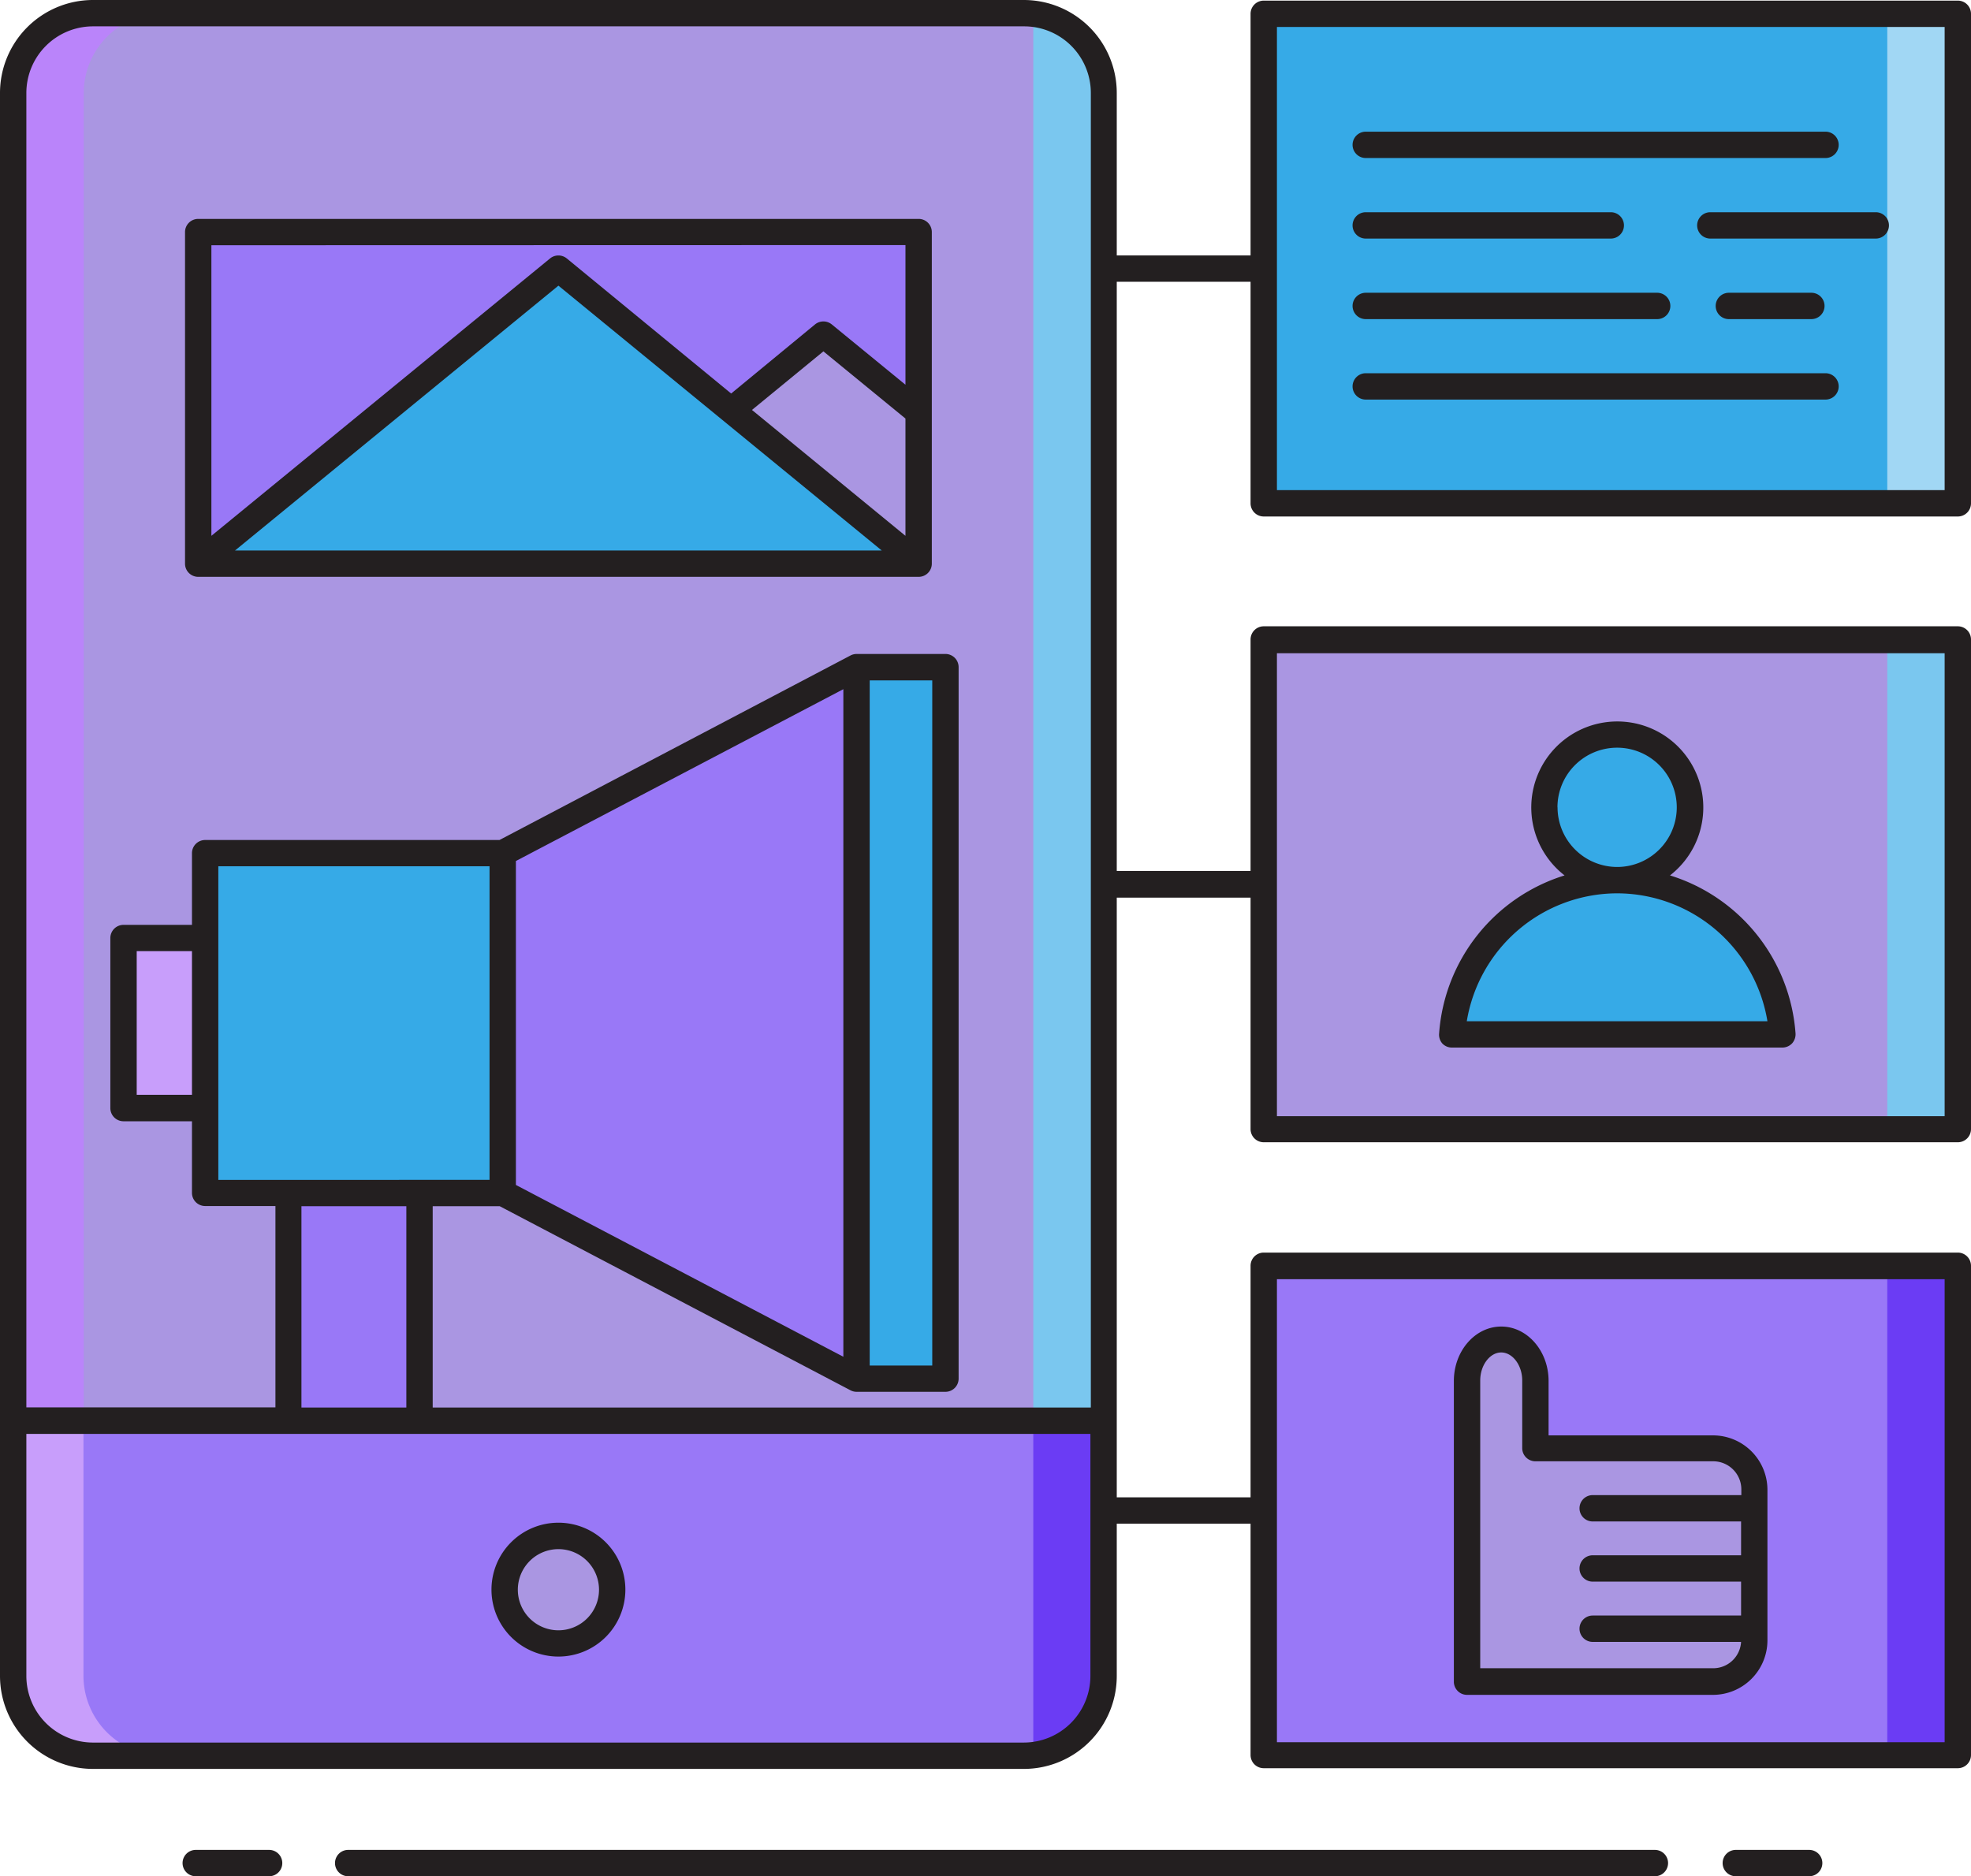 <svg id="Layer_1" data-name="Layer 1" xmlns="http://www.w3.org/2000/svg" viewBox="0 0 224.34 213.61"><defs><style>.cls-1{fill:#9978f7;}.cls-2{fill:#aa96e2;}.cls-3{fill:#6b3cf4;}.cls-4{fill:#7ac7ef;}.cls-5{fill:#ba84fa;}.cls-6{fill:#c89efb;}.cls-7{fill:#36aae7;}.cls-8{fill:#a1d7f4;}.cls-9{fill:#231f20;}</style></defs><path class="cls-1" d="M17.33,182.94V212a9.11,9.11,0,0,0,9.08,9.08h106a9.11,9.11,0,0,0,9.08-9.08V182.94Z" transform="translate(-15.83 -21.2)"/><path class="cls-2" d="M132.36,22.7h-106a9.11,9.11,0,0,0-9.08,9.08V182.94H141.44V31.78A9.11,9.11,0,0,0,132.36,22.7Z" transform="translate(-15.83 -21.2)"/><path class="cls-3" d="M141.44,182.94V212a9.09,9.09,0,0,1-8,9V182.94Z" transform="translate(-15.83 -21.2)"/><path class="cls-4" d="M141.44,31.78V182.94h-8V22.77A9.09,9.09,0,0,1,141.44,31.78Z" transform="translate(-15.83 -21.2)"/><path class="cls-5" d="M34.44,22.7a9.11,9.11,0,0,0-9.08,9.08V182.94h-8V31.78a9.1,9.1,0,0,1,9.08-9.08Z" transform="translate(-15.83 -21.2)"/><path class="cls-6" d="M34.43,221.08h-8A9.11,9.11,0,0,1,17.33,212V182.94h8V212A9.11,9.11,0,0,0,34.43,221.08Z" transform="translate(-15.83 -21.2)"/><path class="cls-2" d="M85.5,202.17a6.12,6.12,0,1,1-6.11-6.11A6.12,6.12,0,0,1,85.5,202.17Z" transform="translate(-15.83 -21.2)"/><polygon class="cls-1" points="97.49 156.94 57.22 135.81 57.22 97.12 97.49 75.99 97.49 156.94"/><rect class="cls-7" x="97.49" y="75.99" width="10.12" height="80.96"/><rect class="cls-7" x="23.35" y="97.12" width="33.87" height="38.71"/><rect class="cls-6" x="14.05" y="106.79" width="9.29" height="19.36"/><rect class="cls-1" x="32.81" y="135.83" width="14.94" height="25.91"/><rect class="cls-7" x="143.84" y="1.57" width="79" height="55.71"/><rect class="cls-2" x="143.84" y="72.84" width="79" height="55.71"/><rect class="cls-1" x="143.84" y="144.11" width="79" height="55.71"/><rect class="cls-8" x="214.81" y="1.57" width="8.03" height="55.71"/><rect class="cls-4" x="214.81" y="72.84" width="8.03" height="55.71"/><rect class="cls-3" x="214.81" y="144.11" width="8.03" height="55.71"/><rect class="cls-1" x="22.56" y="26.43" width="82" height="37.75"/><polygon class="cls-7" points="22.55 64.18 63.55 30.59 104.56 64.18 22.55 64.18"/><polygon class="cls-2" points="83.22 46.7 93.72 38.09 104.56 46.96 104.56 64.18 83.22 46.7"/><path class="cls-7" d="M218.7,139H181.11a18.84,18.84,0,0,1,37.59,0Z" transform="translate(-15.83 -21.2)"/><circle class="cls-7" cx="184.07" cy="91.91" r="8.29"/><path class="cls-2" d="M210.83,212.65a4.72,4.72,0,0,0,4.7-4.7v-17.2a4.71,4.71,0,0,0-4.7-4.69H190.59v-7.7c0-2.58-1.75-4.69-3.89-4.69s-3.89,2.11-3.89,4.69v34.29h28Z" transform="translate(-15.83 -21.2)"/><path class="cls-9" d="M79.39,209.79a7.62,7.62,0,1,0-7.62-7.62A7.62,7.62,0,0,0,79.39,209.79Zm0-12.23a4.62,4.62,0,1,1-4.62,4.61A4.62,4.62,0,0,1,79.39,197.56Z" transform="translate(-15.83 -21.2)"/><path class="cls-9" d="M159.67,80h79a1.5,1.5,0,0,0,1.5-1.5V22.77a1.5,1.5,0,0,0-1.5-1.5h-79a1.5,1.5,0,0,0-1.5,1.5V50.28H142.94V31.78A10.58,10.58,0,0,0,132.36,21.2h-106A10.59,10.59,0,0,0,15.83,31.78V212a10.59,10.59,0,0,0,10.58,10.58h106A10.58,10.58,0,0,0,142.94,212V194.66h15.23V221a1.5,1.5,0,0,0,1.5,1.5h79a1.5,1.5,0,0,0,1.5-1.5V165.3a1.5,1.5,0,0,0-1.5-1.5h-79a1.5,1.5,0,0,0-1.5,1.5v26.36H142.94V123.39h15.23v26.35a1.5,1.5,0,0,0,1.5,1.5h79a1.5,1.5,0,0,0,1.5-1.5V94a1.5,1.5,0,0,0-1.5-1.5h-79a1.5,1.5,0,0,0-1.5,1.5v26.35H142.94V53.28h15.23V78.47A1.5,1.5,0,0,0,159.67,80Zm1.5,86.83h76v52.71h-76Zm0-71.26h76v52.7h-76ZM139.94,212a7.59,7.59,0,0,1-7.58,7.58h-106A7.59,7.59,0,0,1,18.83,212V184.44H139.94ZM37.68,145.84H31.39V129.48h6.29Zm3,1.5V119.82H71.55v35.7H40.68v-8.18Zm9.46,11.18H62.08v22.92H50.14Zm14.94,22.92V158.52h7.63l39.91,20.95h0a1.52,1.52,0,0,0,.7.18h10.12a1.5,1.5,0,0,0,1.5-1.5v-81a1.5,1.5,0,0,0-1.5-1.5H113.32a1.52,1.52,0,0,0-.7.18h0l-39.94,21H39.18a1.5,1.5,0,0,0-1.5,1.5v8.16H29.89a1.5,1.5,0,0,0-1.5,1.5v19.36a1.5,1.5,0,0,0,1.5,1.5h7.79V157a1.5,1.5,0,0,0,1.5,1.5h8v22.92H18.83V31.78a7.59,7.59,0,0,1,7.58-7.58h106a7.59,7.59,0,0,1,7.58,7.58V181.44Zm46.74-5.78L74.55,156.1V119.22l37.27-19.56Zm3,1v-78h7.12v78ZM161.17,24.27h76V77h-76Z" transform="translate(-15.83 -21.2)"/><path class="cls-9" d="M120.39,46.12h-82a1.5,1.5,0,0,0-1.5,1.5V85.37a1.5,1.5,0,0,0,1.5,1.5h82a1.5,1.5,0,0,0,1.5-1.5V47.62A1.5,1.5,0,0,0,120.39,46.12Zm-4.2,37.75H42.58L79.39,53.72Zm-14.77-16,8.13-6.67,9.34,7.65V82.2Zm17.47-18.77V65l-8.39-6.87a1.51,1.51,0,0,0-1.9,0L99.05,66,80.34,50.62a1.51,1.51,0,0,0-1.9,0L39.89,82.2V49.12Z" transform="translate(-15.83 -21.2)"/><path class="cls-9" d="M171.28,39.19h52.33a1.5,1.5,0,0,0,0-3H171.28a1.5,1.5,0,0,0,0,3Z" transform="translate(-15.83 -21.2)"/><path class="cls-9" d="M171.28,48.36h27.89a1.5,1.5,0,0,0,0-3H171.28a1.5,1.5,0,0,0,0,3Z" transform="translate(-15.83 -21.2)"/><path class="cls-9" d="M171.28,57.53h33.17a1.5,1.5,0,0,0,0-3H171.28a1.5,1.5,0,0,0,0,3Z" transform="translate(-15.83 -21.2)"/><path class="cls-9" d="M171.28,66.69h52.33a1.5,1.5,0,0,0,0-3H171.28a1.5,1.5,0,0,0,0,3Z" transform="translate(-15.83 -21.2)"/><path class="cls-9" d="M209,46.86a1.5,1.5,0,0,0,1.5,1.5h18.83a1.5,1.5,0,0,0,0-3H210.45A1.5,1.5,0,0,0,209,46.86Z" transform="translate(-15.83 -21.2)"/><path class="cls-9" d="M212.61,54.53a1.5,1.5,0,0,0,0,3H222a1.5,1.5,0,0,0,0-3Z" transform="translate(-15.83 -21.2)"/><path class="cls-9" d="M181.1,140.46h37.6a1.54,1.54,0,0,0,1.1-.47,1.56,1.56,0,0,0,.4-1.13,20.38,20.38,0,0,0-14.29-18,9.79,9.79,0,1,0-12,0,20.37,20.37,0,0,0-14.28,18A1.52,1.52,0,0,0,180,140,1.5,1.5,0,0,0,181.1,140.46Zm12-27.35a6.79,6.79,0,1,1,6.79,6.79A6.8,6.8,0,0,1,193.11,113.11Zm6.79,9.79A17.38,17.38,0,0,1,217,137.46H182.78A17.39,17.39,0,0,1,199.9,122.9Z" transform="translate(-15.83 -21.2)"/><path class="cls-9" d="M182.81,214.15h28A6.21,6.21,0,0,0,217,208v-17.2a6.2,6.2,0,0,0-6.2-6.19H192.09v-6.2c0-3.41-2.42-6.19-5.39-6.19s-5.39,2.78-5.39,6.19v34.29A1.5,1.5,0,0,0,182.81,214.15Zm1.5-35.79c0-1.73,1.09-3.19,2.39-3.19s2.39,1.46,2.39,3.19v7.7a1.5,1.5,0,0,0,1.5,1.5h20.24a3.2,3.2,0,0,1,3.2,3.19v.66H197.11a1.5,1.5,0,0,0,0,3H214v3.85H197.11a1.5,1.5,0,0,0,0,3H214v3.86H197.11a1.5,1.5,0,0,0,0,3H214a3.18,3.18,0,0,1-3.18,3H184.31Z" transform="translate(-15.83 -21.2)"/><path class="cls-9" d="M204.19,231.8H55.46a1.5,1.5,0,1,0,0,3H204.19a1.5,1.5,0,0,0,0-3Z" transform="translate(-15.83 -21.2)"/><path class="cls-9" d="M46.46,231.8H38.11a1.5,1.5,0,0,0,0,3h8.35a1.5,1.5,0,0,0,0-3Z" transform="translate(-15.83 -21.2)"/><path class="cls-9" d="M221.75,231.8H213.4a1.5,1.5,0,0,0,0,3h8.35a1.5,1.5,0,0,0,0-3Z" transform="translate(-15.83 -21.2)"/></svg>